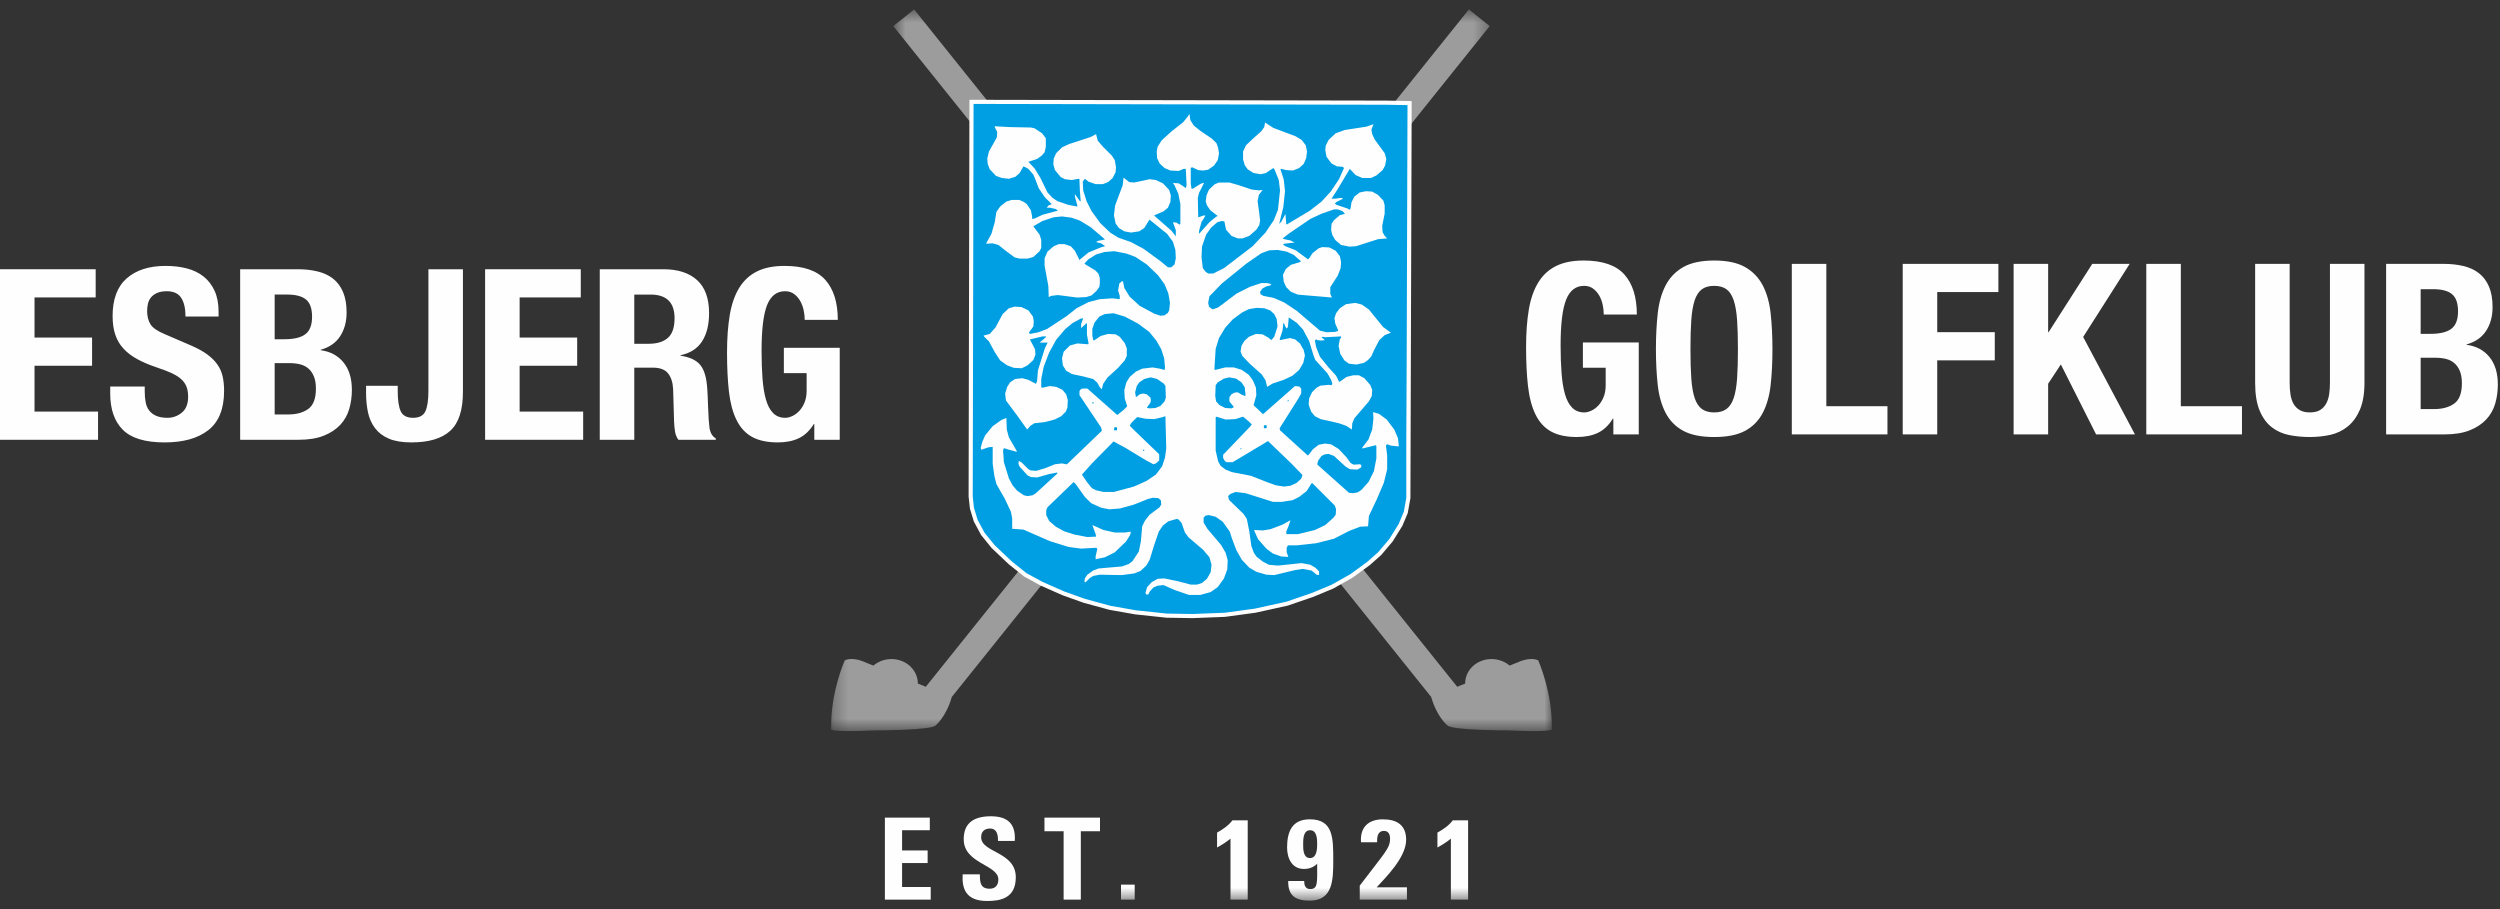 <svg xmlns="http://www.w3.org/2000/svg" xmlns:xlink="http://www.w3.org/1999/xlink" width="176" height="64" viewBox="0 0 176 64">
  <rect x="0" y="0" width="176" height="64" fill="#333333" stroke="none"/>
  <defs>
    <polygon id="logo-100aar-a" points=".651 .571 47.025 .571 47.025 51.373 .651 51.373"/>
    <polygon id="logo-100aar-c" points=".282 .571 46.655 .571 46.655 51.373 .282 51.373"/>
    <polygon id="logo-100aar-e" points="0 63.429 175.848 63.429 175.848 .667 0 .667"/>
  </defs>
  <g fill="none" fill-rule="evenodd">
    <g transform="translate(62.236 .096)">
      <mask id="logo-100aar-b" fill="#fff">
        <use xlink:href="#logo-100aar-a"/>
      </mask>
      <path fill="#9C9C9C" d="M47.008,51.213 C47.082,48.696 46.055,46.393 46.055,46.393 C45.474,46.123 44.668,46.509 44.668,46.509 L44.044,46.761 C43.76,46.523 43.397,46.359 42.99,46.313 C41.954,46.199 41.027,46.885 40.919,47.847 C40.912,47.908 40.909,47.968 40.909,48.028 L40.352,48.253 L2.12,0.571 L0.651,1.739 L38.52,48.971 C38.921,50.382 39.654,50.968 39.654,50.968 C39.94,51.325 43.914,51.323 43.914,51.323 C47.44,51.481 47.008,51.213 47.008,51.213" mask="url(#logo-100aar-b)"/>
    </g>
    <g transform="translate(58.22 .096)">
      <mask id="logo-100aar-d" fill="#fff">
        <use xlink:href="#logo-100aar-c"/>
      </mask>
      <path fill="#9C9C9C" d="M0.298,51.213 C0.224,48.696 1.251,46.393 1.251,46.393 C1.832,46.123 2.639,46.509 2.639,46.509 L3.263,46.761 C3.547,46.523 3.909,46.359 4.316,46.313 C5.351,46.199 6.279,46.885 6.387,47.847 C6.393,47.908 6.397,47.968 6.397,48.028 L6.955,48.253 L45.186,0.571 L46.655,1.739 L8.786,48.971 C8.385,50.382 7.653,50.968 7.653,50.968 C7.366,51.325 3.392,51.323 3.392,51.323 C-0.133,51.481 0.298,51.213 0.298,51.213" mask="url(#logo-100aar-d)"/>
    </g>
    <polygon fill="#009EE2" points="99.235 7.257 99.176 25.372 99.148 31.43 99.148 35.07 98.972 36.06 98.592 36.963 97.92 38.041 97.13 38.973 96.341 39.672 95.142 40.546 93.798 41.302 92.395 41.885 90.611 42.496 88.36 42.992 86.226 43.283 83.946 43.37 82.133 43.341 79.941 43.108 78.128 42.788 76.315 42.293 74.854 41.769 73.334 41.099 72.165 40.458 71.112 39.613 69.914 38.477 69.183 37.575 68.686 36.643 68.423 35.769 68.335 34.953 68.393 7.17 97.598 7.229"/>
    <path fill="#FEFEFE" d="M68.539,7.316 L68.481,34.954 L68.568,35.753 L68.826,36.601 L69.312,37.506 L70.028,38.386 L71.213,39.507 L72.256,40.345 L73.404,40.971 L74.913,41.635 L76.365,42.156 L78.167,42.647 L79.967,42.965 L82.149,43.196 L83.948,43.225 L86.22,43.137 L88.34,42.848 L90.58,42.355 L92.347,41.747 L93.741,41.168 L95.07,40.419 L96.255,39.554 L97.033,38.863 L97.808,37.947 L98.468,36.886 L98.831,36.019 L99.003,35.045 L99.001,31.43 L99.03,25.371 L99.088,7.401 L97.595,7.374 L68.539,7.316 Z M83.952,43.516 L82.131,43.487 L79.925,43.253 L78.103,42.931 L76.277,42.433 L74.804,41.906 L73.275,41.231 L72.094,40.585 L71.021,39.727 L69.813,38.583 L69.069,37.665 L68.557,36.711 L68.283,35.811 L68.19,34.969 L68.248,7.025 L97.599,7.083 L99.382,7.115 L99.294,35.07 L99.107,36.117 L98.727,37.019 L98.044,38.117 L97.242,39.067 L96.438,39.781 L95.228,40.663 L93.87,41.429 L92.451,42.02 L90.659,42.635 L88.392,43.135 L86.246,43.427 L83.952,43.516 Z"/>
    <polygon fill="#FEFEFE" points="83.8 8.451 84.034 8.83 84.501 9.209 85.32 9.762 85.641 10.083 85.758 10.403 85.817 10.811 85.729 11.277 85.466 11.655 85.056 11.946 84.706 12.005 84.355 11.975 83.917 11.771 83.829 11.83 83.829 12.937 83.887 13.286 83.975 13.286 84.53 12.937 84.706 12.879 84.765 12.879 84.413 13.577 84.326 13.927 84.355 15.266 84.384 15.295 84.793 15.149 84.793 15.179 84.852 15.179 84.765 15.354 84.589 15.616 84.413 16.257 84.413 16.431 84.413 16.46 85.145 15.645 85.641 15.237 85.671 15.237 85.729 15.208 85.203 14.8 84.969 14.451 84.882 14.189 84.94 13.752 85.115 13.344 85.524 12.965 85.817 12.849 86.547 12.849 87.162 13.024 88.126 13.344 88.623 13.402 88.886 13.373 88.623 13.723 88.535 14.16 88.653 15.033 88.711 15.529 88.653 15.849 88.448 16.169 87.951 16.605 87.483 16.781 87.132 16.781 86.694 16.605 86.314 16.169 86.197 15.587 86.021 15.557 85.7 15.645 85.262 16.023 84.91 16.519 84.618 17.363 84.589 18.121 84.677 18.878 84.882 19.14 85.056 19.256 85.408 19.256 86.168 18.878 88.185 17.334 89.091 16.373 89.676 15.499 89.968 14.771 90.114 13.402 90.026 12.674 89.734 11.946 89.646 11.83 89.12 12.179 88.74 12.267 88.244 12.179 87.834 11.917 87.629 11.626 87.512 11.218 87.512 10.665 87.717 10.228 88.272 9.704 88.798 9.238 89.003 8.947 89.061 8.626 89.646 9.005 91.196 9.587 91.635 9.849 91.927 10.228 92.014 10.665 91.956 11.131 91.78 11.539 91.459 11.83 91.021 12.005 90.552 11.975 90.202 11.888 90.144 11.917 90.377 12.645 90.465 13.461 90.348 14.567 90.056 15.761 90.202 15.616 90.494 15.063 90.552 15.732 90.552 15.791 90.611 15.791 92.219 14.829 93.038 14.189 93.681 13.49 94.265 12.616 94.617 11.83 94.529 11.743 94.119 11.713 93.739 11.509 93.389 11.043 93.301 10.577 93.33 10.257 93.534 9.849 94.032 9.383 94.675 9.15 96.195 8.917 96.692 8.743 96.546 9.121 96.604 9.441 96.779 9.821 97.481 10.781 97.598 11.189 97.511 11.655 97.335 11.975 96.896 12.354 96.516 12.529 95.903 12.529 95.435 12.325 95.025 11.888 94.119 13.402 93.739 13.985 94.032 13.985 94.412 13.927 94.558 13.985 94.09 14.218 93.973 14.335 94.09 14.421 94.88 14.684 95.025 14.771 95.084 14.655 95.143 14.247 95.347 13.839 95.727 13.548 96.166 13.461 96.604 13.49 97.014 13.723 97.393 14.131 97.481 14.451 97.481 15.033 97.306 15.907 97.335 16.344 97.481 16.605 97.657 16.781 97.014 16.839 95.464 17.334 94.996 17.363 94.412 17.247 94.003 16.897 93.797 16.548 93.71 16.198 93.739 15.761 93.915 15.499 94.324 15.149 94.645 15.063 94.675 15.033 94.499 14.858 94.178 14.742 93.915 14.742 93.067 15.033 92.248 15.412 90.757 16.431 90.377 16.723 90.319 16.781 90.319 16.81 90.552 16.868 90.845 16.926 91.079 17.043 91.108 17.043 91.137 17.072 90.407 17.159 90.319 17.217 90.494 17.334 91.225 17.625 92.014 18.207 92.073 18.266 92.19 18.149 92.395 17.829 92.833 17.479 93.096 17.393 93.593 17.421 94.032 17.655 94.324 18.033 94.412 18.441 94.382 18.878 94.178 19.402 93.652 20.217 93.652 20.683 93.768 20.945 91.372 20.742 90.874 20.537 90.552 20.217 90.377 19.839 90.319 19.343 90.524 18.936 90.874 18.645 91.547 18.441 91.576 18.382 91.079 17.945 90.582 17.713 89.939 17.596 89.354 17.625 88.798 17.829 87.746 18.557 86.021 19.955 85.145 20.858 85.056 21.324 85.115 21.586 85.32 21.761 85.436 21.761 85.758 21.645 87.074 20.654 88.01 20.188 88.798 19.926 89.179 19.926 89.442 19.984 89.5 20.043 89.413 20.101 89.15 20.159 88.886 20.305 88.711 20.537 88.74 20.713 88.944 20.829 89.676 20.974 90.407 21.295 91.284 21.877 92.921 23.275 93.389 23.392 94.003 23.363 94.178 23.304 94.207 23.304 94.178 23.187 94.003 22.78 93.944 22.401 94.06 22.052 94.324 21.702 94.762 21.411 95.406 21.324 95.873 21.44 96.371 21.79 97.364 23.013 97.832 23.363 97.92 23.421 97.481 23.595 97.101 23.945 96.721 24.673 96.546 25.081 96.312 25.343 96.019 25.547 95.493 25.663 94.967 25.605 94.645 25.372 94.354 24.906 94.236 24.353 94.324 23.887 94.412 23.771 94.412 23.683 93.301 23.741 93.126 23.712 93.067 23.712 93.038 23.741 93.271 23.945 93.008 23.974 92.745 23.945 92.658 23.887 92.569 23.974 92.658 24.44 92.921 25.11 93.506 25.838 94.06 26.45 94.265 26.857 94.295 26.887 94.792 26.537 95.26 26.421 95.669 26.421 96.049 26.624 96.458 27.09 96.604 27.44 96.575 27.877 96.371 28.255 95.347 29.449 95.201 29.799 95.172 30.236 94.762 29.973 94.265 29.799 92.979 29.507 92.569 29.303 92.306 28.983 92.131 28.489 92.161 28.051 92.365 27.615 92.687 27.295 92.95 27.149 93.564 27.09 93.681 27.119 93.739 27.119 93.797 27.003 93.71 26.741 93.447 26.275 92.599 25.343 92.482 25.051 92.161 24.003 91.722 23.187 91.284 22.721 90.728 22.343 90.67 23.013 90.611 23.101 90.582 23.129 90.494 23.013 90.407 22.78 90.377 22.751 90.348 22.751 90.289 23.275 90.085 23.887 90.114 23.945 90.815 23.799 91.167 23.887 91.517 24.178 91.78 24.644 91.868 25.023 91.752 25.547 91.459 26.042 90.991 26.45 90.377 26.741 89.588 27.003 89.208 27.236 89.091 26.77 88.828 26.362 87.951 25.576 87.454 25.051 87.337 24.76 87.396 24.353 87.6 24.003 87.922 23.712 88.418 23.508 88.886 23.537 89.296 23.771 89.5 23.945 89.705 23.712 89.939 22.984 89.88 22.46 89.705 22.11 89.413 21.848 89.003 21.702 88.477 21.673 87.922 21.761 87.454 21.993 86.782 22.489 86.255 23.071 85.817 23.799 85.583 24.557 85.495 25.955 85.495 26.013 85.554 26.042 86.255 25.867 86.869 25.867 87.425 26.042 87.922 26.391 88.214 26.799 88.418 27.295 88.448 27.818 88.272 28.459 88.244 28.517 88.916 29.159 91.167 27.178 91.459 27.207 91.605 27.353 91.605 27.702 91.372 28.109 90.085 30.148 90.114 30.294 92.073 32.07 92.161 31.983 92.424 31.633 92.833 31.313 93.271 31.226 93.71 31.284 94.236 31.604 94.762 32.158 95.084 32.595 95.288 32.711 95.757 32.683 95.845 32.769 95.815 32.915 95.552 33.061 95.025 33.031 94.704 32.827 93.915 32.1 93.534 31.954 93.271 31.983 93.038 32.1 92.804 32.42 92.745 32.624 92.745 32.711 94.967 34.691 95.26 34.721 95.581 34.662 95.845 34.488 96.341 33.935 96.721 33.177 96.896 32.274 96.896 31.401 96.867 31.342 95.903 31.575 95.903 31.517 96.341 30.935 96.604 30.236 96.692 29.449 96.663 29.013 97.072 29.129 97.627 29.537 98.153 30.236 98.417 30.847 98.475 31.372 98.475 31.43 97.92 31.372 97.685 31.284 97.627 31.284 97.569 31.372 97.657 32.041 97.657 33.031 97.422 33.993 96.896 35.215 96.371 36.323 96.312 37.051 95.757 37.079 94.996 37.371 93.915 37.925 92.658 38.244 91.342 38.39 90.67 38.39 90.582 38.565 90.582 38.885 90.699 39.205 90.202 39.177 89.617 38.973 89.15 38.623 88.565 37.953 88.302 37.371 88.302 37.312 88.916 37.342 89.442 37.254 90.289 36.934 90.815 36.643 90.845 36.643 90.728 36.993 90.552 37.429 90.552 37.575 90.64 37.604 91.372 37.604 92.569 37.312 93.301 36.963 93.885 36.438 94.032 36.235 94.06 35.856 93.973 35.595 92.395 34.021 92.336 34.021 91.985 34.575 91.459 34.983 90.991 35.215 90.231 35.332 89.617 35.332 88.798 35.07 87.688 34.721 86.986 34.633 86.606 34.779 86.46 34.925 86.519 35.187 87.542 36.177 87.775 36.526 87.951 37.4 88.097 38.448 88.272 38.914 88.448 39.177 88.886 39.526 89.324 39.759 89.968 39.817 91.635 39.642 92.248 39.759 92.599 39.963 92.862 40.225 92.862 40.487 92.687 40.458 92.336 40.167 91.722 40.05 91.167 40.137 89.705 40.487 89.15 40.458 88.448 40.254 87.951 39.963 87.425 39.41 87.045 38.74 86.723 37.895 86.577 37.429 86.08 36.73 85.583 36.381 85.115 36.264 84.882 36.293 84.735 36.438 84.735 36.789 84.998 37.225 85.962 38.361 86.284 38.914 86.431 39.438 86.401 40.079 86.168 40.72 85.729 41.331 85.232 41.681 84.501 41.885 83.712 41.885 82.689 41.535 81.9 41.186 81.461 41.243 81.198 41.361 80.935 41.652 80.876 41.798 80.818 41.856 80.7 41.856 80.642 41.739 80.759 41.331 81.081 40.983 81.49 40.749 81.958 40.72 82.952 40.924 83.829 41.157 84.267 41.157 84.618 41.041 84.969 40.749 85.232 40.283 85.291 39.759 85.145 39.235 84.706 38.711 83.682 37.837 83.42 37.488 83.274 37.079 83.186 36.817 82.981 36.584 82.864 36.526 82.25 36.701 81.87 36.993 81.578 37.429 81.257 38.361 80.935 39.41 80.7 39.817 80.292 40.195 79.853 40.37 78.976 40.487 77.427 40.458 76.959 40.546 76.725 40.691 76.433 40.983 76.345 40.983 76.374 40.72 76.55 40.458 76.959 40.167 77.339 40.021 79.005 39.875 79.473 39.701 79.736 39.496 80.174 38.827 80.321 38.099 80.409 37.051 80.613 36.643 80.935 36.235 81.637 35.711 81.753 35.507 81.724 35.215 81.548 35.07 81.168 35.041 80.818 35.128 79.794 35.536 78.83 35.799 78.099 35.856 77.514 35.741 76.813 35.419 76.374 34.983 75.731 34.079 75.585 33.935 73.743 35.711 73.655 35.915 73.655 36.264 73.86 36.672 74.328 37.079 74.913 37.4 75.643 37.633 76.55 37.807 77.163 37.779 77.134 37.604 76.9 36.963 77.69 37.312 78.479 37.488 79.181 37.488 79.619 37.429 79.619 37.4 79.561 37.662 79.268 38.128 78.479 38.885 77.777 39.235 77.222 39.351 77.134 39.381 77.134 39.147 77.251 38.653 77.222 38.594 77.134 38.565 76.111 38.623 75.234 38.507 73.919 38.099 72.048 37.283 71.258 37.225 71.258 36.497 71.17 36.031 70.732 35.099 70.147 34.079 70.001 33.497 69.885 32.653 69.885 31.459 69.592 31.488 69.095 31.663 69.036 31.547 69.153 31.109 69.358 30.643 69.885 30.003 70.499 29.566 70.849 29.42 70.878 30.236 71.024 30.789 71.58 31.75 71.58 31.809 70.937 31.633 70.674 31.547 70.615 31.721 70.674 32.537 71.024 33.672 71.287 34.167 71.609 34.546 72.076 34.867 72.339 34.925 72.691 34.867 72.925 34.721 74.387 33.381 74.445 33.323 74.415 33.265 73.831 33.381 73.012 33.614 72.574 33.585 72.339 33.468 71.784 32.857 71.697 32.653 71.726 32.449 71.931 32.565 72.398 33.031 72.574 33.119 72.954 33.148 73.626 32.943 74.269 32.683 74.766 32.624 75.058 32.683 75.117 32.683 77.573 30.323 77.514 30.09 75.994 27.818 75.994 27.527 76.111 27.381 76.257 27.353 76.55 27.353 78.655 29.216 79.093 28.867 79.356 28.605 79.181 28.051 79.151 27.469 79.297 26.915 79.531 26.537 79.97 26.159 80.409 25.955 81.139 25.867 81.666 25.955 81.958 26.042 81.987 26.042 82.016 25.867 81.958 25.227 81.753 24.586 81.402 23.974 80.905 23.363 80.116 22.78 79.181 22.285 78.391 22.052 77.777 22.11 77.397 22.285 77.047 22.721 76.9 23.159 76.9 23.625 76.959 23.916 77.017 23.974 77.485 23.654 78.012 23.508 78.538 23.537 78.83 23.712 79.181 24.149 79.327 24.527 79.327 25.051 79.181 25.372 78.713 25.896 77.953 26.595 77.66 27.032 77.573 27.381 77.543 27.381 77.427 27.265 77.251 26.945 76.959 26.683 76.286 26.507 75.468 26.333 75.058 26.1 74.825 25.721 74.766 25.227 74.883 24.76 75.322 24.323 75.848 24.178 76.608 24.237 76.637 24.178 76.521 23.566 76.521 22.78 76.491 22.751 76.111 23.101 76.111 22.809 76.257 22.401 76.082 22.431 75.497 22.751 75 23.159 74.357 23.916 73.86 24.819 73.48 25.809 73.304 26.683 73.304 27.265 73.392 27.295 73.919 27.178 74.357 27.236 74.795 27.44 75.058 27.76 75.176 28.168 75.146 28.692 75.03 28.983 74.708 29.303 74.24 29.537 73.567 29.711 72.808 29.799 72.545 29.973 72.311 30.236 71.58 29.216 70.82 28.197 70.762 27.702 70.907 27.236 71.112 26.915 71.463 26.683 71.96 26.624 72.398 26.741 72.896 27.003 72.925 27.032 73.012 26.828 73.071 26.071 73.567 24.498 73.743 24.149 73.743 24.12 73.246 24.12 73.217 24.12 73.188 24.12 73.392 23.945 73.626 23.741 73.655 23.683 73.392 23.683 72.545 23.887 72.515 23.887 72.515 23.916 72.866 24.586 72.896 24.965 72.749 25.343 72.339 25.721 71.931 25.925 71.375 25.896 70.907 25.721 70.411 25.372 70.031 24.789 69.621 24.032 69.271 23.683 69.241 23.625 69.679 23.508 70.089 23.042 70.586 22.11 71.024 21.702 71.433 21.586 71.901 21.615 72.398 21.848 72.72 22.285 72.778 22.635 72.749 22.984 72.428 23.421 72.515 23.508 73.1 23.392 73.714 23.159 75.088 22.256 75.789 21.702 76.637 21.265 77.427 21.062 78.304 21.003 78.83 21.062 78.83 20.829 78.713 20.451 78.801 19.955 79.005 19.781 79.064 19.839 79.151 20.275 79.531 20.887 80.233 21.528 81.257 22.081 81.695 22.227 81.987 22.198 82.221 22.023 82.309 21.848 82.367 21.324 82.25 20.654 81.987 20.013 81.52 19.373 80.73 18.615 79.941 18.091 79.327 17.858 78.45 17.684 77.749 17.742 77.163 17.916 76.608 18.266 76.345 18.557 76.462 18.645 77.134 19.052 77.339 19.285 77.427 19.577 77.427 19.955 77.397 20.188 77.193 20.479 76.843 20.799 76.462 20.916 75.819 20.945 74.474 20.771 74.006 20.829 73.831 20.916 73.802 20.13 73.539 18.703 73.539 18.179 73.743 17.713 74.182 17.334 74.532 17.188 74.942 17.188 75.38 17.334 75.673 17.655 75.936 18.179 75.965 18.266 75.994 18.295 76.637 17.771 77.485 17.421 77.777 17.334 77.777 17.305 77.514 17.131 77.163 17.043 77.31 16.955 77.749 16.868 77.777 16.839 76.784 15.994 76.023 15.529 75.439 15.325 74.766 15.237 74.182 15.295 73.392 15.557 72.837 15.878 72.749 15.937 73.188 16.519 73.304 16.897 73.304 17.451 73.188 17.684 72.749 18.091 72.339 18.207 71.784 18.207 71.433 18.121 70.762 17.625 70.294 17.247 69.885 17.131 69.416 17.159 69.797 16.46 70.031 15.645 70.147 14.917 70.411 14.538 70.849 14.189 71.229 14.073 71.755 14.073 72.076 14.218 72.281 14.363 72.574 14.8 72.661 15.237 72.661 15.354 72.661 15.412 72.837 15.383 73.392 15.121 74.474 14.829 74.328 14.713 73.919 14.626 73.685 14.626 73.831 14.451 74.006 14.393 74.035 14.363 73.567 13.897 73.129 13.257 72.896 12.645 72.749 12.296 72.398 11.888 72.135 11.743 72.048 11.713 71.784 12.179 71.492 12.441 71.024 12.587 70.527 12.529 70.118 12.383 69.679 11.917 69.534 11.539 69.504 11.16 69.621 10.665 70.177 9.675 70.206 9.296 70.031 8.947 70.031 8.888 71.083 8.947 72.574 8.976 72.837 9.034 73.363 9.383 73.626 9.733 73.626 10.344 73.539 10.723 73.334 10.956 73.012 11.189 72.398 11.393 72.837 11.859 73.246 12.529 73.743 13.548 74.094 13.927 74.445 14.16 75.205 14.421 75.819 14.538 75.848 14.48 75.673 13.839 75.673 13.665 76.023 14.16 76.082 14.16 76.023 13.431 75.994 12.674 75.994 12.616 75.936 12.587 75.439 12.674 74.971 12.616 74.679 12.471 74.269 11.975 74.152 11.568 74.182 11.16 74.357 10.781 74.766 10.373 75.263 10.141 76.784 9.646 77.163 9.441 77.281 9.907 77.66 10.344 78.275 10.956 78.479 11.277 78.567 11.771 78.538 12.121 78.333 12.529 78.012 12.82 77.631 12.965 77.134 12.965 76.637 12.791 76.374 12.587 76.228 12.791 76.257 13.402 76.491 14.16 76.843 14.858 77.456 15.703 78.158 16.373 78.713 16.723 79.619 17.043 80.496 17.509 81.695 18.382 82.221 18.819 82.454 18.819 82.689 18.615 82.776 18.179 82.747 17.596 82.572 17.013 82.163 16.46 80.935 15.47 80.935 15.441 80.555 16.053 80.204 16.285 79.619 16.373 79.151 16.285 78.771 16.053 78.538 15.732 78.421 15.149 78.508 14.451 79.035 13.053 79.093 12.558 79.093 12.499 79.503 12.82 79.853 12.849 80.935 12.616 81.374 12.674 81.87 12.907 82.309 13.373 82.426 13.752 82.396 14.218 82.221 14.626 81.9 14.887 81.285 15.149 81.257 15.179 82.484 16.257 82.776 16.635 82.776 16.198 82.572 15.645 82.835 15.674 83.039 15.82 83.098 15.732 83.098 14.363 82.952 13.635 82.689 13.053 82.572 12.879 82.981 12.907 83.302 13.111 83.449 13.228 83.478 13.228 83.537 13.053 83.478 11.888 83.332 11.888 82.981 12.034 82.396 12.005 81.987 11.83 81.637 11.509 81.461 11.131 81.431 10.694 81.49 10.344 81.783 9.879 82.454 9.267 83.302 8.597 83.654 8.16 83.712 8.044 83.741 8.044"/>
    <polygon fill="#009EE2" points="87.396 26.916 87.629 27.265 87.688 27.818 87.659 27.877 87.424 27.79 87.132 27.615 86.898 27.644 86.694 27.76 86.548 27.964 86.548 28.256 86.869 28.663 86.694 28.751 86.255 28.722 85.846 28.517 85.612 28.256 85.554 27.877 85.583 27.12 85.729 26.916 86.168 26.653 86.548 26.566 87.015 26.653"/>
    <polygon fill="#009EE2" points="81.929 27.003 82.046 27.178 82.075 27.993 81.987 28.255 81.695 28.576 81.344 28.722 80.935 28.751 80.789 28.722 80.759 28.722 80.759 28.663 80.993 28.342 81.022 28.168 80.993 27.993 80.73 27.76 80.467 27.702 80.233 27.76 79.97 27.964 79.912 27.614 80.029 27.178 80.204 26.916 80.555 26.682 80.877 26.595 81.022 26.566 81.461 26.682"/>
    <polygon fill="#009EE2" points="90.699 28.226 90.699 28.255 90.64 28.255 90.67 28.139 90.728 28.168"/>
    <polygon fill="#009EE2" points="76.988 28.343 76.988 28.401 76.959 28.401 76.901 28.401 76.901 28.314 76.988 28.314"/>
    <polygon fill="#1D1D1B" points="80.467 28.722 80.467 28.722 80.467 28.692"/>
    <polygon fill="#009EE2" points="82.104 31.575 82.016 32.216 81.812 32.828 81.374 33.41 80.73 33.847 79.824 34.254 78.42 34.633 77.69 34.633 77.164 34.516 76.871 34.371 76.521 33.934 76.169 33.41 76.901 32.594 78.392 31.08 79.21 31.517 80.7 32.42 81.198 32.682 81.374 32.624 81.607 32.42 81.607 31.983 79.853 30.294 79.531 29.974 79.648 29.77 80.058 29.362 80.642 29.478 81.256 29.507 81.87 29.362 82.016 29.304 82.045 29.304"/>
    <polygon fill="#009EE2" points="86.957 29.507 87.512 29.333 87.893 29.653 88.097 29.857 88.126 29.885 88.009 30.031 86.109 32.012 86.109 32.245 86.226 32.449 86.343 32.537 86.782 32.537 89.266 31.051 90.933 32.653 91.693 33.439 91.605 33.701 91.283 33.993 90.845 34.196 90.407 34.254 89.822 34.167 89.179 33.935 88.068 33.497 86.723 33.235 86.284 33.061 85.934 32.799 85.758 32.478 85.583 31.721 85.583 29.391 85.641 29.333 86.284 29.537"/>
    <polygon fill="#009EE2" points="89.179 30.003 89.179 30.119 89.091 30.148 89.003 30.148 88.974 30.09 88.974 29.973 89.062 29.915 89.15 29.944"/>
    <polygon fill="#009EE2" points="78.654 30.177 78.626 30.294 78.45 30.294 78.42 30.236 78.45 30.119 78.479 30.061 78.626 30.09"/>
    <polygon fill="#009EE2" points="87.396 31.546 87.396 31.604 87.367 31.633 87.337 31.633 87.337 31.546 87.367 31.546"/>
    <polygon fill="#009EE2" points="80.555 31.721 80.526 31.75 80.467 31.721 80.467 31.663 80.555 31.663"/>
    <polygon fill="#1D1D1B" points="71.375 37.138 71.375 37.167 71.346 37.109"/>
    <polygon fill="#FEFEFE" points="6.735 20.939 2.43 20.939 2.43 23.764 6.482 23.764 6.482 25.749 2.43 25.749 2.43 28.976 6.903 28.976 6.903 30.961 0 30.961 0 18.955 6.735 18.955"/>
    <path fill="#FEFEFE" d="M10.189 27.564C10.189 27.845 10.211 28.099 10.257 28.329 10.301 28.559 10.386 28.752 10.51 28.909 10.634 29.066 10.8 29.19 11.008 29.279 11.216 29.369 11.478 29.414 11.793 29.414 12.164 29.414 12.499 29.293 12.797 29.052 13.095 28.812 13.244 28.438 13.244 27.934 13.244 27.665 13.207 27.433 13.134 27.236 13.062 27.04 12.94 26.864 12.772 26.707 12.602 26.55 12.38 26.407 12.105 26.278 11.829 26.149 11.489 26.018 11.083 25.883 10.543 25.704 10.077 25.508 9.683 25.294 9.289 25.081 8.96 24.832 8.696 24.546 8.431 24.26 8.237 23.93 8.113 23.554 7.989 23.179 7.927 22.744 7.927 22.251 7.927 21.063 8.259 20.177 8.923 19.594 9.587 19.012 10.499 18.72 11.658 18.72 12.198 18.72 12.695 18.778 13.151 18.896 13.607 19.014 14.001 19.205 14.333 19.468 14.664 19.732 14.924 20.068 15.109 20.477 15.295 20.886 15.388 21.377 15.388 21.948L15.388 22.284 13.059 22.284C13.059 21.713 12.957 21.273 12.754 20.965 12.552 20.656 12.214 20.502 11.742 20.502 11.472 20.502 11.247 20.542 11.067 20.62 10.887 20.698 10.743 20.802 10.636 20.931 10.529 21.06 10.456 21.208 10.417 21.377 10.377 21.545 10.358 21.718 10.358 21.898 10.358 22.268 10.437 22.578 10.594 22.831 10.751 23.083 11.089 23.316 11.607 23.528L13.48 24.336C13.942 24.538 14.318 24.748 14.611 24.967 14.904 25.185 15.137 25.42 15.312 25.672 15.486 25.925 15.607 26.202 15.675 26.505 15.742 26.808 15.776 27.144 15.776 27.514 15.776 28.78 15.407 29.702 14.67 30.28 13.934 30.857 12.907 31.146 11.59 31.146 10.217 31.146 9.236 30.848 8.645 30.254 8.054 29.66 7.759 28.808 7.759 27.699L7.759 27.212 10.189 27.212 10.189 27.564zM20.283 29.178C20.867 29.178 21.34 29.05 21.7 28.791 22.06 28.533 22.24 28.058 22.24 27.363 22.24 27.015 22.192 26.727 22.097 26.497 22.001 26.267 21.872 26.082 21.709 25.942 21.545 25.802 21.351 25.704 21.126 25.648 20.901 25.592 20.654 25.564 20.384 25.564L19.337 25.564 19.337 29.178 20.283 29.178zM20.03 23.882C20.704 23.882 21.197 23.761 21.506 23.521 21.816 23.279 21.97 22.873 21.97 22.301 21.97 21.73 21.83 21.326 21.549 21.091 21.267 20.855 20.823 20.737 20.215 20.737L19.337 20.737 19.337 23.882 20.03 23.882zM20.975 18.955C21.469 18.955 21.928 19.006 22.35 19.107 22.772 19.207 23.135 19.375 23.439 19.611 23.742 19.846 23.979 20.16 24.147 20.553 24.317 20.945 24.401 21.427 24.401 21.999 24.401 22.649 24.249 23.207 23.945 23.672 23.641 24.137 23.186 24.454 22.578 24.622L22.578 24.655C23.253 24.745 23.787 25.031 24.181 25.513 24.575 25.995 24.772 26.639 24.772 27.447 24.772 27.917 24.71 28.365 24.586 28.791 24.462 29.218 24.252 29.59 23.953 29.91 23.655 30.229 23.267 30.484 22.789 30.675 22.31 30.865 21.717 30.961 21.008 30.961L16.907 30.961 16.907 18.955 20.975 18.955zM32.59 27.598C32.59 28.875 32.292 29.787 31.696 30.329 31.099 30.874 30.188 31.145 28.961 31.145 28.32 31.145 27.794 31.059 27.383 30.885 26.972 30.711 26.646 30.464 26.404 30.145 26.163 29.825 25.996 29.453 25.906 29.027 25.816 28.601 25.772 28.153 25.772 27.682L25.772 27.161 28 27.161 28 27.53C28 28.169 28.07 28.643 28.21 28.951 28.351 29.259 28.641 29.413 29.08 29.413 29.519 29.413 29.808 29.259 29.949 28.951 30.089 28.643 30.16 28.169 30.16 27.53L30.16 18.955 32.59 18.955 32.59 27.598z"/>
    <polygon fill="#FEFEFE" points="40.886 20.939 36.582 20.939 36.582 23.764 40.633 23.764 40.633 25.749 36.582 25.749 36.582 28.976 41.055 28.976 41.055 30.961 34.152 30.961 34.152 18.955 40.886 18.955"/>
    <path fill="#FEFEFE" d="M45.666 24.202C46.251 24.202 46.701 24.064 47.016 23.79 47.331 23.515 47.489 23.052 47.489 22.402 47.489 21.292 46.926 20.738 45.801 20.738L44.653 20.738 44.653 24.202 45.666 24.202zM46.712 18.955C47.725 18.955 48.513 19.21 49.075 19.72 49.638 20.23 49.919 21.006 49.919 22.049 49.919 22.856 49.756 23.515 49.43 24.024 49.104 24.535 48.597 24.863 47.91 25.008L47.91 25.042C48.519 25.132 48.963 25.328 49.244 25.631 49.525 25.934 49.7 26.421 49.767 27.094 49.79 27.318 49.806 27.562 49.818 27.825 49.829 28.088 49.84 28.382 49.852 28.707 49.874 29.346 49.908 29.834 49.953 30.17 50.02 30.507 50.167 30.736 50.392 30.86L50.392 30.96 47.758 30.96C47.635 30.792 47.556 30.599 47.522 30.38 47.489 30.162 47.466 29.935 47.455 29.7L47.388 27.396C47.365 26.926 47.246 26.555 47.033 26.286 46.82 26.018 46.46 25.882 45.953 25.882L44.653 25.882 44.653 30.96 42.223 30.96 42.223 18.955 46.712 18.955zM56.576 21.831C56.525 21.595 56.444 21.379 56.331 21.183 56.219 20.987 56.075 20.824 55.901 20.695 55.726 20.567 55.516 20.502 55.268 20.502 54.682 20.502 54.261 20.827 54.002 21.478 53.744 22.127 53.614 23.204 53.614 24.705 53.614 25.423 53.637 26.073 53.681 26.656 53.726 27.239 53.808 27.735 53.926 28.144 54.044 28.553 54.213 28.867 54.433 29.085 54.652 29.304 54.936 29.414 55.285 29.414 55.431 29.414 55.591 29.375 55.766 29.296 55.941 29.218 56.103 29.1 56.256 28.943 56.408 28.786 56.534 28.587 56.635 28.346 56.736 28.105 56.787 27.822 56.787 27.497L56.787 26.269 55.184 26.269 55.184 24.487 59.117 24.487 59.117 30.961 57.327 30.961 57.327 29.851 57.294 29.851C57.001 30.322 56.649 30.655 56.239 30.851 55.827 31.047 55.336 31.145 54.762 31.145 54.019 31.145 53.414 31.017 52.947 30.759 52.48 30.501 52.115 30.103 51.85 29.565 51.585 29.027 51.409 28.363 51.318 27.573 51.228 26.783 51.183 25.866 51.183 24.823 51.183 23.815 51.248 22.929 51.377 22.167 51.507 21.405 51.729 20.769 52.044 20.259 52.359 19.749 52.776 19.365 53.293 19.107 53.81 18.849 54.458 18.72 55.235 18.72 56.562 18.72 57.519 19.047 58.103 19.704 58.688 20.359 58.981 21.298 58.981 22.52L56.652 22.52C56.652 22.296 56.627 22.067 56.576 21.831M112.829 21.452C112.779 21.216 112.696 21 112.585 20.804 112.471 20.608 112.328 20.446 112.154 20.317 111.979 20.188 111.768 20.124 111.52 20.124 110.936 20.124 110.513 20.448 110.254 21.099 109.996 21.748 109.866 22.825 109.866 24.326 109.866 25.044 109.889 25.694 109.934 26.277 109.979 26.86 110.06 27.356 110.179 27.766 110.297 28.174 110.466 28.488 110.685 28.706 110.905 28.925 111.189 29.035 111.537 29.035 111.684 29.035 111.844 28.996 112.018 28.917 112.193 28.839 112.356 28.721 112.508 28.564 112.66 28.407 112.787 28.208 112.888 27.967 112.989 27.726 113.04 27.443 113.04 27.118L113.04 25.89 111.436 25.89 111.436 24.108 115.369 24.108 115.369 30.582 113.58 30.582 113.58 29.472 113.546 29.472C113.254 29.943 112.902 30.276 112.492 30.472 112.081 30.668 111.588 30.766 111.015 30.766 110.272 30.766 109.667 30.638 109.2 30.38 108.733 30.122 108.367 29.724 108.103 29.186 107.839 28.648 107.661 27.984 107.572 27.194 107.481 26.404 107.436 25.487 107.436 24.444 107.436 23.436 107.501 22.55 107.63 21.788 107.76 21.026 107.982 20.39 108.297 19.88 108.611 19.37 109.028 18.986 109.546 18.728 110.063 18.47 110.711 18.341 111.487 18.341 112.815 18.341 113.771 18.669 114.356 19.325 114.941 19.98 115.234 20.919 115.234 22.141L112.904 22.141C112.904 21.917 112.88 21.688 112.829 21.452M119.067 26.639C119.107 27.205 119.185 27.665 119.303 28.017 119.421 28.371 119.59 28.629 119.809 28.791 120.029 28.953 120.319 29.035 120.679 29.035 121.039 29.035 121.329 28.953 121.548 28.791 121.767 28.629 121.936 28.371 122.055 28.017 122.173 27.665 122.251 27.205 122.291 26.639 122.33 26.073 122.35 25.386 122.35 24.579 122.35 23.772 122.33 23.089 122.291 22.528 122.251 21.967 122.173 21.508 122.055 21.149 121.936 20.791 121.767 20.53 121.548 20.367 121.329 20.205 121.039 20.124 120.679 20.124 120.319 20.124 120.029 20.205 119.809 20.367 119.59 20.53 119.421 20.791 119.303 21.149 119.185 21.508 119.107 21.967 119.067 22.528 119.027 23.089 119.008 23.772 119.008 24.579 119.008 25.386 119.027 26.073 119.067 26.639M116.704 22.066C116.789 21.297 116.974 20.639 117.261 20.09 117.547 19.541 117.962 19.112 118.501 18.803 119.042 18.495 119.768 18.341 120.679 18.341 121.591 18.341 122.316 18.495 122.856 18.803 123.396 19.112 123.81 19.541 124.097 20.09 124.383 20.639 124.569 21.297 124.654 22.066 124.739 22.833 124.78 23.671 124.78 24.579 124.78 25.499 124.739 26.339 124.654 27.101 124.569 27.864 124.383 28.519 124.097 29.069 123.81 29.617 123.396 30.038 122.856 30.33 122.316 30.621 121.591 30.767 120.679 30.767 119.768 30.767 119.042 30.621 118.501 30.33 117.962 30.038 117.547 29.617 117.261 29.069 116.974 28.519 116.789 27.864 116.704 27.101 116.62 26.339 116.577 25.499 116.577 24.579 116.577 23.671 116.62 22.833 116.704 22.066"/>
    <polygon fill="#FEFEFE" points="126.143 18.577 128.573 18.577 128.573 28.597 132.877 28.597 132.877 30.581 126.143 30.581"/>
    <polygon fill="#FEFEFE" points="140.686 18.577 140.686 20.561 136.381 20.561 136.381 23.385 140.432 23.385 140.432 25.369 136.381 25.369 136.381 30.581 133.951 30.581 133.951 18.577"/>
    <polygon fill="#FEFEFE" points="144.189 23.385 144.223 23.385 147.295 18.577 149.928 18.577 146.654 23.722 150.3 30.581 147.565 30.581 145.084 25.655 144.189 27.017 144.189 30.581 141.759 30.581 141.759 18.577 144.189 18.577"/>
    <polygon fill="#FEFEFE" points="151.099 18.577 153.53 18.577 153.53 28.597 157.834 28.597 157.834 30.581 151.099 30.581"/>
    <path fill="#FEFEFE" d="M161.192 26.95C161.192 27.252 161.212 27.53 161.252 27.782 161.291 28.034 161.364 28.253 161.471 28.438 161.578 28.622 161.724 28.768 161.91 28.875 162.096 28.981 162.329 29.034 162.61 29.034 162.903 29.034 163.139 28.981 163.319 28.875 163.499 28.768 163.642 28.622 163.749 28.438 163.856 28.253 163.929 28.034 163.969 27.782 164.008 27.53 164.028 27.252 164.028 26.95L164.028 18.576 166.458 18.576 166.458 26.95C166.458 27.712 166.351 28.342 166.138 28.841 165.924 29.34 165.637 29.735 165.277 30.027 164.916 30.318 164.506 30.514 164.045 30.616 163.583 30.716 163.105 30.766 162.61 30.766 162.115 30.766 161.637 30.722 161.176 30.632 160.714 30.542 160.304 30.36 159.944 30.086 159.584 29.811 159.296 29.422 159.083 28.917 158.869 28.412 158.762 27.757 158.762 26.95L158.762 18.576 161.192 18.576 161.192 26.95zM171.358 28.799C171.943 28.799 172.416 28.671 172.776 28.412 173.136 28.154 173.317 27.679 173.317 26.984 173.317 26.636 173.268 26.348 173.173 26.118 173.077 25.888 172.948 25.703 172.784 25.563 172.622 25.423 172.428 25.325 172.202 25.269 171.977 25.213 171.73 25.185 171.459 25.185L170.414 25.185 170.414 28.799 171.358 28.799zM171.105 23.503C171.781 23.503 172.273 23.382 172.582 23.142 172.892 22.9 173.046 22.494 173.046 21.922 173.046 21.351 172.906 20.947 172.625 20.712 172.343 20.476 171.898 20.358 171.291 20.358L170.414 20.358 170.414 23.503 171.105 23.503zM172.05 18.577C172.545 18.577 173.004 18.627 173.426 18.728 173.848 18.828 174.211 18.996 174.515 19.232 174.819 19.468 175.054 19.782 175.223 20.174 175.392 20.566 175.477 21.048 175.477 21.62 175.477 22.27 175.325 22.828 175.021 23.293 174.718 23.758 174.261 24.075 173.654 24.243L173.654 24.276C174.329 24.366 174.863 24.652 175.257 25.134 175.651 25.616 175.848 26.26 175.848 27.068 175.848 27.538 175.786 27.987 175.663 28.412 175.538 28.839 175.327 29.211 175.029 29.531 174.731 29.85 174.343 30.105 173.865 30.296 173.386 30.486 172.793 30.582 172.085 30.582L167.983 30.582 167.983 18.577 172.05 18.577z"/>
    <polygon fill="#FEFEFE" points="62.296 63.334 62.296 57.561 65.458 57.561 65.458 58.448 63.507 58.448 63.507 59.872 65.305 59.872 65.305 60.759 63.507 60.759 63.507 62.446 65.522 62.446 65.522 63.334"/>
    <path fill="#FEFEFE" d="M69.49,63.429 C67.989,63.429 67.708,62.55 67.772,61.551 L68.984,61.551 C68.984,62.103 69.008,62.566 69.674,62.566 C70.084,62.566 70.284,62.303 70.284,61.911 C70.284,60.871 67.845,60.807 67.845,59.088 C67.845,58.185 68.278,57.465 69.755,57.465 C70.934,57.465 71.521,57.993 71.44,59.2 L70.26,59.2 C70.26,58.768 70.188,58.329 69.699,58.329 C69.305,58.329 69.073,58.545 69.073,58.944 C69.073,60.039 71.512,59.943 71.512,61.759 C71.512,63.253 70.413,63.429 69.49,63.429"/>
    <polygon fill="#FEFEFE" points="77.439 57.561 77.439 58.52 76.09 58.52 76.09 63.333 74.879 63.333 74.879 58.52 73.53 58.52 73.53 57.561"/>
    <mask id="logo-100aar-f" fill="#fff">
      <use xlink:href="#logo-100aar-e"/>
    </mask>
    <polygon fill="#FEFEFE" points="78.919 63.333 79.882 63.333 79.882 62.278 78.919 62.278" mask="url(#logo-100aar-f)"/>
    <path fill="#FEFEFE" d="M85.68 58.616C86.082 58.392 86.475 58.129 86.764 57.753L87.839 57.753 87.839 63.333 86.627 63.333 86.627 59.04C86.338 59.279 86.009 59.488 85.68 59.663L85.68 58.616zM92.224 60.407C92.706 60.407 92.729 59.759 92.729 59.416 92.729 59.064 92.713 58.448 92.232 58.448 91.742 58.448 91.742 59.096 91.742 59.44 91.742 59.783 91.742 60.407 92.224 60.407L92.224 60.407zM91.814 62.022C91.814 62.166 91.831 62.31 91.895 62.414 91.959 62.518 92.063 62.59 92.232 62.59 92.794 62.59 92.729 62.134 92.729 60.807 92.472 61.062 92.159 61.174 91.798 61.174 90.94 61.174 90.611 60.407 90.611 59.664 90.611 58.568 90.948 57.68 92.208 57.68 93.869 57.68 93.861 59 93.861 60.567 93.861 61.942 93.837 63.406 92.2 63.406 91.229 63.406 90.667 63.078 90.691 62.022L91.814 62.022zM95.726 63.334L95.726 62.35C97.492 60.008 97.86 59.736 97.86 59.04 97.86 58.76 97.757 58.496 97.436 58.496 96.97 58.496 96.945 58.936 96.945 59.296L95.815 59.296C95.734 58.256 96.32 57.681 97.356 57.681 98.327 57.681 98.993 58.072 98.993 59.12 98.993 60.376 97.524 61.798 96.913 62.47L99.049 62.47 99.049 63.334 95.726 63.334zM101.195 58.616C101.596 58.392 101.989 58.129 102.278 57.753L103.354 57.753 103.354 63.333 102.142 63.333 102.142 59.04C101.853 59.279 101.523 59.488 101.195 59.663L101.195 58.616z" mask="url(#logo-100aar-f)"/>
  </g>
</svg>
